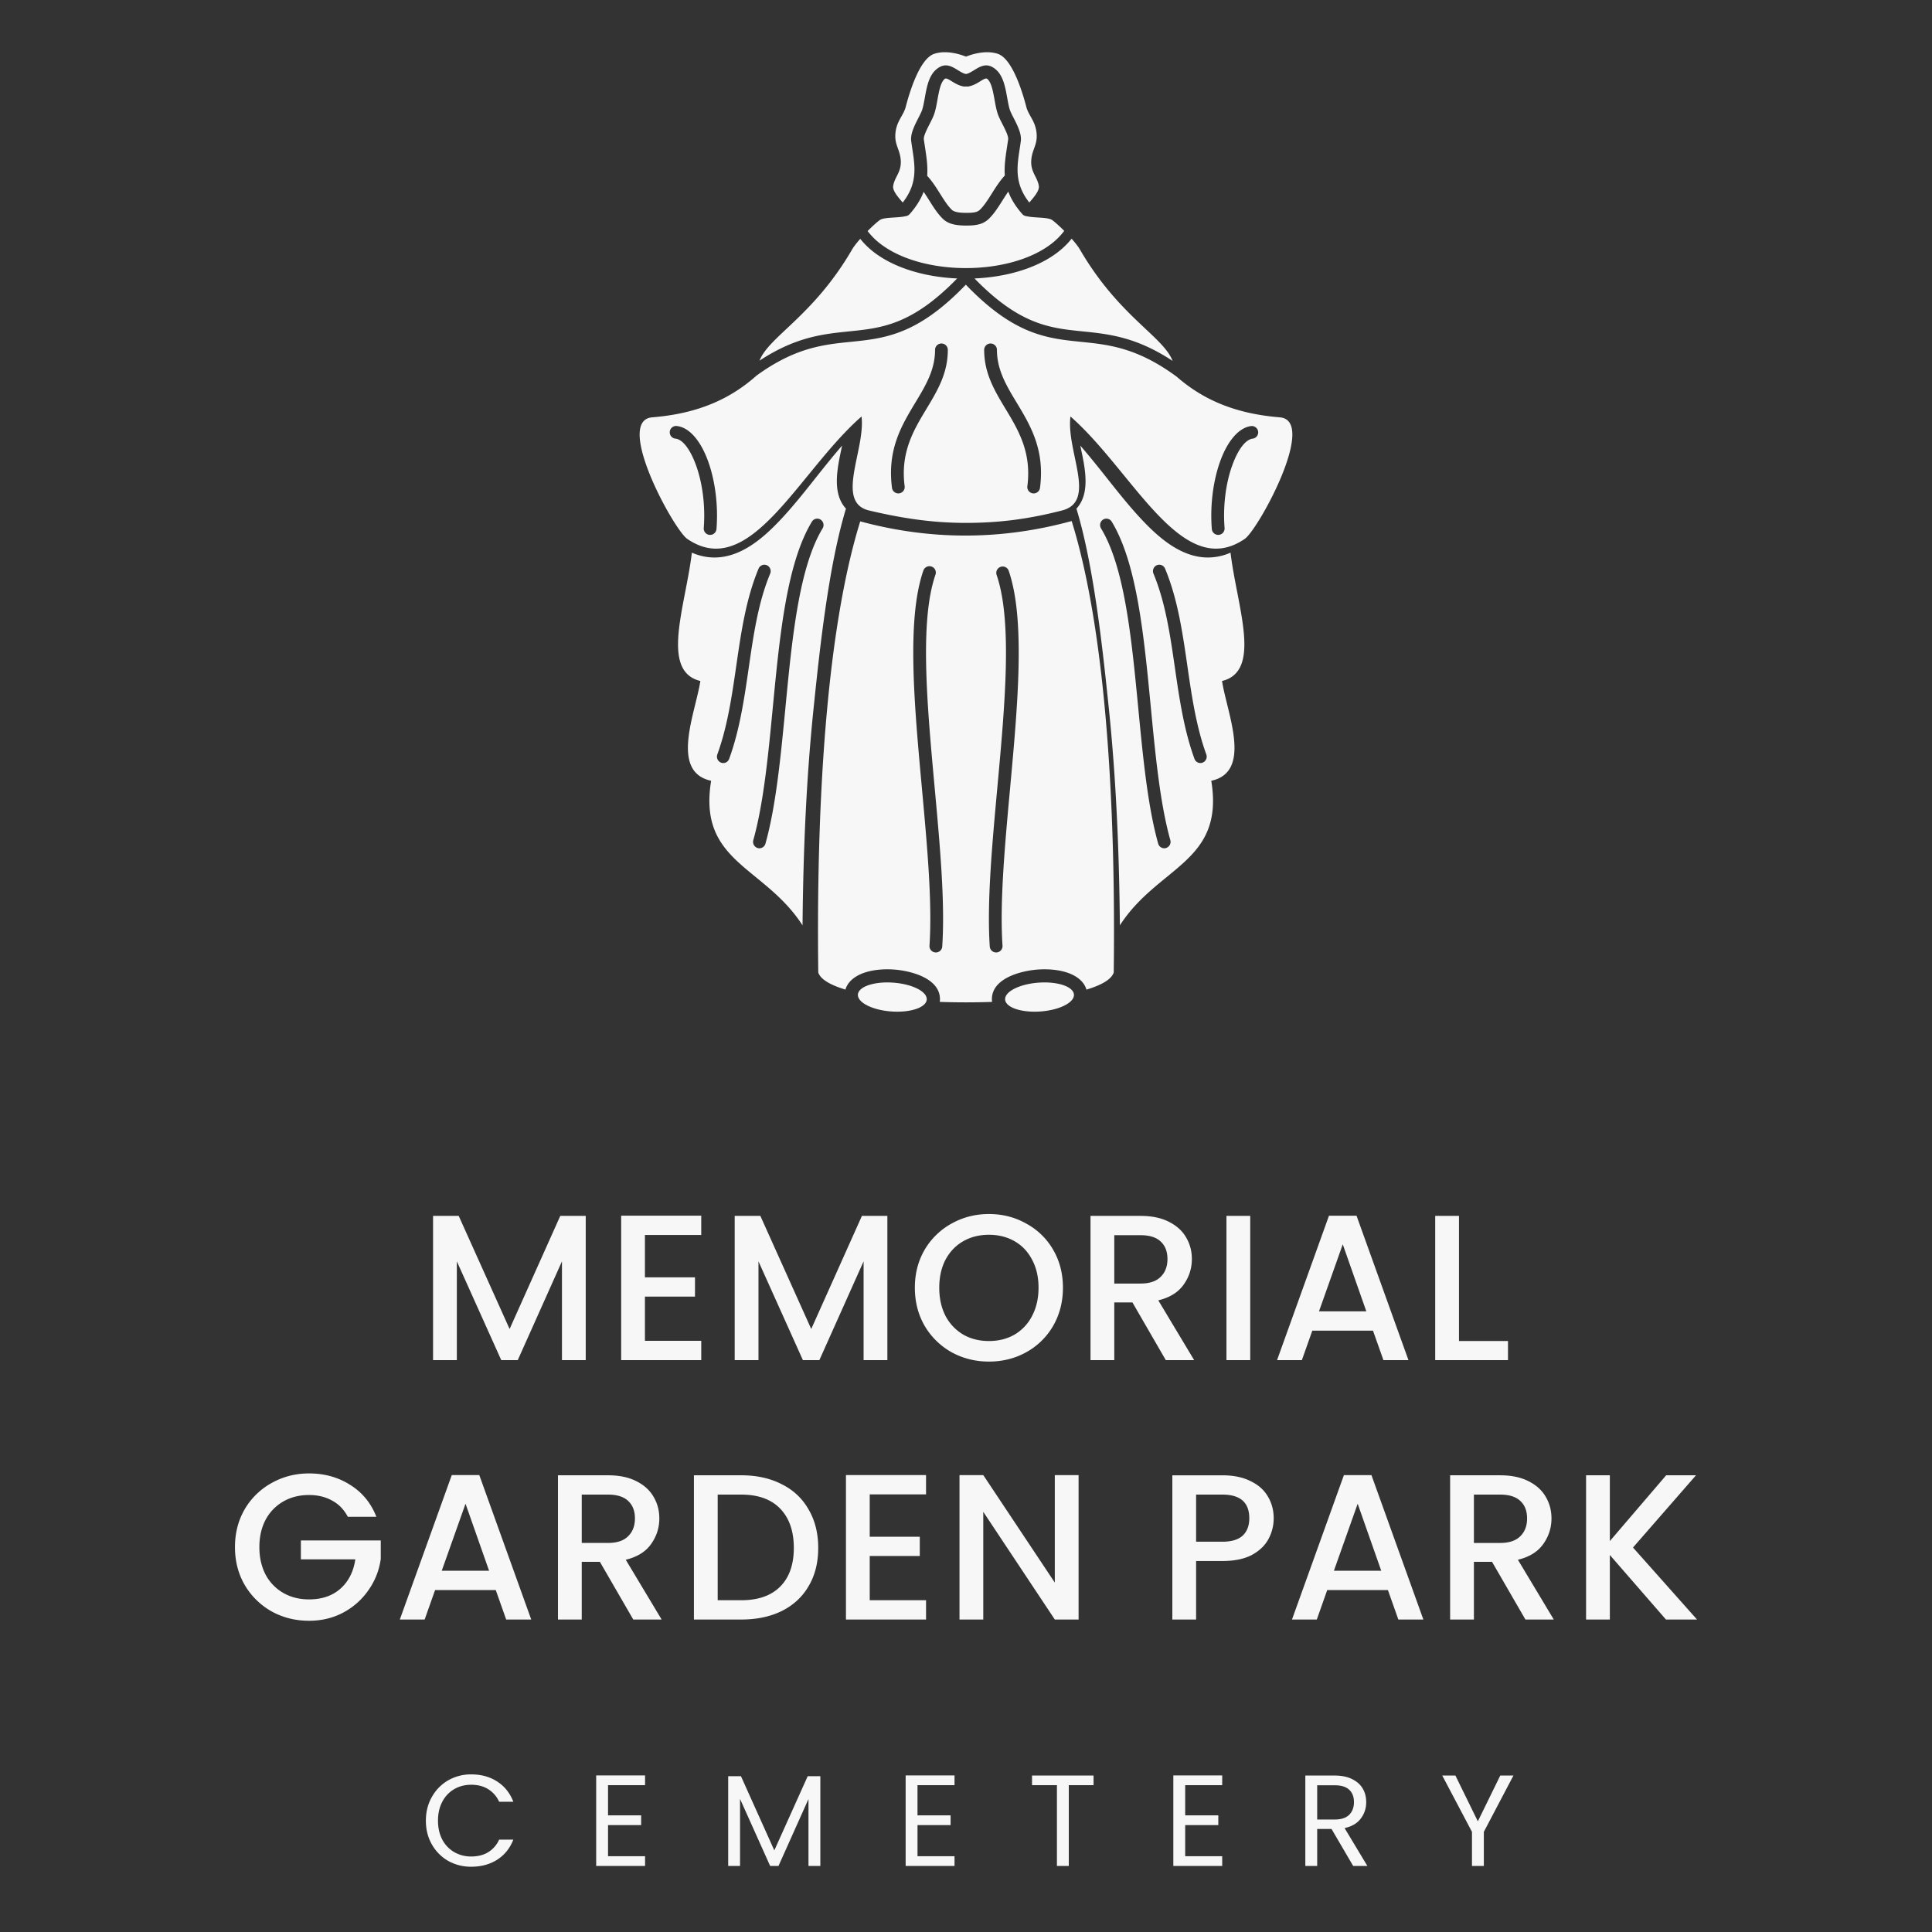 <svg width="200" height="200" fill="none" viewBox="0 0 200 200" xmlns="http://www.w3.org/2000/svg"><rect x="0" y="0" width="200" height="200" fill="#333333" stroke="none"/><path fill="#F7F7F7" d="M132.48 43.202c-4.812-.39-8.071-1.942-10.673-4.21-4.089-3.012-7.042-3.313-9.866-3.6-3.569-.363-6.944-.708-11.958-5.92-5.013 5.212-8.387 5.557-11.955 5.92-2.784.283-5.695.58-9.7 3.48-2.623 2.333-5.912 3.934-10.808 4.33-3.959.32 2.228 11.627 3.622 12.582 6.517 4.464 11.514-6.948 18.044-12.67.424 3.41-2.77 8.889.777 9.73 3.547.841 6.649 1.282 9.97 1.286 3.336 0 6.352-.347 10.01-1.286 3.657-.938.418-6.093.871-9.73 6.53 5.722 11.527 17.134 18.044 12.67 1.394-.955 7.581-12.262 3.622-12.582Zm-24.868 58.515c-1.968.12-3.563.887-3.563 1.715 0 .828 1.595 1.401 3.563 1.282 1.968-.12 3.563-.888 3.563-1.715 0-.828-1.595-1.402-3.563-1.282Zm-15.24 0c1.969.12 3.564.887 3.564 1.715 0 .828-1.596 1.401-3.563 1.282-1.968-.12-3.563-.888-3.563-1.715 0-.828 1.595-1.402 3.563-1.282Zm11.408-3.816a.658.658 0 0 1-.619.697.66.66 0 0 1-.701-.615c-.304-4.567.238-10.492.787-16.48.782-8.542 1.577-17.216-.089-22.018a.663.663 0 0 1 1.253-.427c1.754 5.058.947 13.877.151 22.563-.543 5.93-1.08 11.797-.782 16.28Zm-6.24.082a.66.66 0 0 1-.701.615.659.659 0 0 1-.619-.697c.298-4.483-.24-10.35-.782-16.28-.796-8.686-1.603-17.505.15-22.562a.664.664 0 0 1 .842-.41c.346.118.53.493.412.836-1.665 4.802-.871 13.476-.089 22.018.549 5.989 1.091 11.913.787 16.48Zm-23.37-43.22a.66.66 0 0 1-.709.607.66.66 0 0 1-.61-.704c.182-2.332-.14-4.62-.752-6.37-.579-1.655-1.367-2.783-2.154-2.887a.657.657 0 1 1 .171-1.3c1.317.173 2.49 1.64 3.23 3.76.668 1.908 1.021 4.387.825 6.894Zm52.598-.097a.66.66 0 0 1-.611.704.662.662 0 0 1-.71-.607c-.196-2.507.157-4.986.825-6.895.74-2.12 1.913-3.586 3.23-3.76a.66.66 0 0 1 .741.566.657.657 0 0 1-.57.735c-.787.104-1.575 1.232-2.153 2.886-.612 1.75-.935 4.039-.752 6.37Zm-19.107-4.162a.659.659 0 0 1-.738.568.657.657 0 0 1-.572-.733c.456-3.513-.933-5.816-2.25-8-1.136-1.885-2.224-3.69-2.219-6.124 0-.362.296-.656.661-.656.364 0 .66.294.66.656-.005 2.071.991 3.724 2.033 5.45 1.431 2.373 2.94 4.876 2.425 8.839Zm-14.012-.165a.657.657 0 0 1-.572.733.66.66 0 0 1-.738-.568c-.515-3.963.994-6.465 2.425-8.839 1.042-1.726 2.038-3.379 2.033-5.45 0-.362.296-.656.66-.656.365 0 .66.294.66.656.006 2.435-1.082 4.239-2.218 6.124-1.317 2.184-2.706 4.487-2.25 8Zm10.368-32.172c-.072-.98.075-1.94.227-2.936.047-.305.094-.613.119-.796.046-.34-.302-1.022-.609-1.624-.187-.367-.362-.709-.465-1.016-.151-.448-.239-.94-.33-1.447-.162-.9-.334-1.855-.771-2.19-.131-.102-.4.063-.696.246-.365.224-.752.462-1.243.546a.665.665 0 0 1-.249-.004.663.663 0 0 1-.249.004c-.491-.084-.878-.322-1.243-.546-.296-.183-.565-.348-.697-.247-.436.336-.608 1.29-.77 2.191-.09.507-.18.999-.33 1.447-.103.307-.278.65-.465 1.016-.307.602-.655 1.283-.609 1.624.025.183.072.49.119.796.154 1.006.302 1.975.225 2.965.535.582.948 1.24 1.348 1.877.389.618.765 1.217 1.202 1.643.128.125.334.2.57.248.295.059.637.069.961.069.324 0 .626-.01.869-.064a1.02 1.02 0 0 0 .508-.253c.449-.437.835-1.05 1.231-1.677.409-.648.827-1.31 1.347-1.872Zm17.371 19.194c-.981-2.546-5.573-4.606-9.607-11.552-.173-.299-.487-.692-.848-1.099a8.298 8.298 0 0 1-1.686 1.587c-2.161 1.552-5.228 2.394-8.365 2.528 4.678 4.817 7.835 5.139 11.172 5.478 2.72.277 5.555.566 9.334 3.058Zm-11.22-13.46c-.599-.601-1.166-1.1-1.355-1.184-.531-.237-1.828-.16-2.529-.334a.66.66 0 0 1-.458-.224c-.716-.816-1.172-1.584-1.449-2.326-.205.293-.397.598-.588.9-.441.7-.873 1.382-1.423 1.92a2.3 2.3 0 0 1-1.145.596c-.38.085-.764.1-1.159.1a6.35 6.35 0 0 1-1.22-.094c-.464-.092-.897-.27-1.238-.603-.553-.54-.969-1.201-1.398-1.885a22.772 22.772 0 0 0-.592-.909c-.278.734-.732 1.494-1.44 2.3a.662.662 0 0 1-.458.225c-.7.175-1.998.097-2.529.334-.19.085-.767.592-1.372 1.201a7.09 7.09 0 0 0 1.61 1.53c2.185 1.542 5.391 2.31 8.604 2.304 3.212-.006 6.409-.787 8.575-2.341a7.038 7.038 0 0 0 1.564-1.51Zm-3.617-2.936c.5-.576 1.062-1.227.989-1.712-.137-.919-.856-1.429-.787-2.62.068-1.19.685-1.632.548-2.89-.137-1.259-.822-1.769-1.062-2.687-.24-.919-1.316-4.937-2.941-5.482-1.437-.48-3.079.21-3.298.283-.219-.072-1.861-.764-3.298-.283-1.625.545-2.701 4.563-2.94 5.482-.24.918-.926 1.428-1.063 2.687-.136 1.258.48 1.7.549 2.89.068 1.191-.651 1.701-.788 2.62-.073.485.49 1.136.989 1.712 1.543-1.965 1.281-3.68.997-5.539-.035-.226-.07-.455-.119-.816-.101-.746.344-1.619.738-2.39.166-.326.322-.63.392-.841.112-.331.194-.79.28-1.262.204-1.14.422-2.349 1.267-2.999.854-.657 1.493-.264 2.198.17.257.158.528.325.772.367l.026.005.026-.005c.244-.042.515-.21.772-.367.705-.434 1.344-.827 2.198-.17.845.65 1.063 1.859 1.268 2.999.085.472.167.931.278 1.262.071.21.227.515.393.84.393.772.839 1.645.738 2.391-.049.36-.084.59-.119.816-.284 1.86-.546 3.574.997 5.539Zm-17.498 3.762c-.356.4-.663.788-.834 1.081-4.02 6.924-8.597 8.993-9.598 11.528 3.76-2.47 6.584-2.757 9.295-3.033 3.336-.34 6.49-.661 11.169-5.478-3.105-.135-6.142-.963-8.3-2.485a8.328 8.328 0 0 1-1.732-1.613Zm-.002 29.244c-3.572 11.492-4.558 29.79-4.344 46.704.236.712 1.265 1.3 2.812 1.766.242-.848 1.027-1.413 1.868-1.716.952-.342 2.066-.425 3.07-.364 1.727.105 4.847.868 4.847 3.071 0 .097-.007.192-.02.283 1.789.064 3.628.064 5.416.001a2.196 2.196 0 0 1-.019-.284c0-2.203 3.12-2.966 4.847-3.071 1.004-.061 2.118.022 3.069.364.843.304 1.629.87 1.87 1.72 1.554-.466 2.589-1.056 2.826-1.77.214-16.93-.774-35.248-4.355-46.737-3.666 1.002-7.335 1.503-11.004 1.503-3.629 0-7.257-.49-10.883-1.47Z"/><path fill="#F7F7F7" fill-rule="evenodd" d="M83.078 95.79c-3.974-6.157-10.848-6.499-9.462-14.965-4.307-.926-1.611-7.053-1.115-10.329-4.186-1.014-1.534-7.75-.879-13.285.876.38 1.811.563 2.803.482 2.343-.193 4.349-1.817 5.949-3.448 1.86-1.896 3.496-4.093 5.17-6.162.53-.654 1.07-1.312 1.63-1.955-.413 1.997-1.156 4.85.4 6.527-1.805 5.944-2.714 14.49-3.352 20.663-.772 7.459-1.074 14.975-1.144 22.472Zm32.851 0c3.973-6.157 10.848-6.499 9.461-14.965 4.307-.926 1.612-7.053 1.115-10.329 4.186-1.014 1.535-7.75.879-13.285a5.768 5.768 0 0 1-2.803.482c-2.343-.193-4.348-1.817-5.949-3.448-1.86-1.896-3.496-4.093-5.17-6.162a74.298 74.298 0 0 0-1.63-1.955c.413 1.997 1.156 4.85-.4 6.527 1.805 5.944 2.714 14.49 3.353 20.663.771 7.459 1.074 14.975 1.144 22.472Zm5.222-8.824a.667.667 0 0 1-.449.822.652.652 0 0 1-.807-.457c-1.088-3.887-1.572-8.922-2.061-14.012-.695-7.229-1.401-14.569-3.855-18.618a.67.67 0 0 1 .212-.913.644.644 0 0 1 .896.216c2.613 4.312 3.334 11.808 4.044 19.19.482 5.019.959 9.983 2.02 13.772Zm3.725-8.87a.668.668 0 0 1-.388.853.649.649 0 0 1-.837-.395c-1.098-3.024-1.565-6.249-2.028-9.445-.492-3.396-.98-6.761-2.216-9.725a.669.669 0 0 1 .345-.872.648.648 0 0 1 .855.351c1.304 3.128 1.803 6.575 2.307 10.053.454 3.129.911 6.284 1.962 9.18Zm-49.392.458a.65.65 0 0 1-.838.395.669.669 0 0 1-.388-.853c1.052-2.896 1.509-6.052 1.962-9.18.504-3.478 1.003-6.925 2.308-10.053a.648.648 0 0 1 .855-.35.67.67 0 0 1 .345.87c-1.237 2.965-1.724 6.33-2.216 9.726-.463 3.197-.93 6.42-2.028 9.445Zm3.756 8.777a.652.652 0 0 1-.807.457.667.667 0 0 1-.45-.822c1.061-3.789 1.539-8.753 2.021-13.772.71-7.382 1.43-14.879 4.043-19.19a.644.644 0 0 1 .896-.216.67.67 0 0 1 .212.913c-2.453 4.049-3.16 11.39-3.854 18.618-.49 5.09-.974 10.125-2.061 14.012Z" clip-rule="evenodd"/><path fill="#F7F7F7" d="M60.635 125.869v14.93h-2.461v-10.225l-4.577 10.225H51.89l-4.598-10.225v10.225H44.83v-14.93h2.656l5.268 11.708L58 125.869h2.634Zm6.128 1.977v4.382h5.182v1.998h-5.182v4.576h5.83v1.997h-8.291v-14.951h8.29v1.998h-5.829Zm25.097-1.977v14.93h-2.461v-10.225l-4.578 10.225h-1.705l-4.599-10.225v10.225h-2.461v-14.93h2.656l5.267 11.708 5.247-11.708h2.634Zm10.511 15.081c-1.396 0-2.685-.322-3.865-.967a7.469 7.469 0 0 1-2.785-2.728c-.677-1.175-1.015-2.492-1.015-3.953 0-1.461.338-2.771 1.015-3.931a7.304 7.304 0 0 1 2.785-2.707c1.18-.659 2.469-.988 3.865-.988 1.41 0 2.698.329 3.864.988a7.1 7.1 0 0 1 2.785 2.707c.677 1.16 1.015 2.47 1.015 3.931 0 1.461-.338 2.778-1.015 3.953a7.256 7.256 0 0 1-2.785 2.728c-1.166.645-2.454.967-3.864.967Zm0-2.127c.993 0 1.878-.222 2.655-.666a4.716 4.716 0 0 0 1.814-1.933c.446-.845.669-1.819.669-2.922 0-1.103-.223-2.069-.669-2.9-.432-.831-1.036-1.468-1.814-1.912-.777-.444-1.662-.666-2.655-.666-.993 0-1.879.222-2.656.666-.777.444-1.389 1.081-1.835 1.912-.432.831-.648 1.797-.648 2.9s.216 2.077.648 2.922a4.864 4.864 0 0 0 1.835 1.933c.777.444 1.663.666 2.656.666Zm18.312 1.976-3.454-5.972h-1.879v5.972h-2.461v-14.93h5.182c1.151 0 2.123.201 2.914.602.806.401 1.404.938 1.792 1.611.403.673.605 1.425.605 2.255 0 .974-.288 1.862-.864 2.664-.561.788-1.432 1.325-2.612 1.611l3.713 6.187h-2.936Zm-5.333-7.927h2.721c.921 0 1.612-.229 2.072-.687.475-.458.713-1.074.713-1.848 0-.773-.231-1.374-.691-1.804-.461-.444-1.159-.666-2.094-.666h-2.721v5.005Zm14.073-7.003v14.93h-2.461v-14.93h2.461Zm12.71 11.88h-6.283l-1.079 3.05h-2.57l5.376-14.951h2.85l5.376 14.951h-2.591l-1.079-3.05Zm-.691-1.998-2.44-6.939-2.461 6.939h4.901Zm9.592 3.072h5.073v1.976h-7.535v-14.93h2.462v12.954ZM36.005 157.019c-.39-.745-.929-1.304-1.62-1.676-.69-.387-1.49-.58-2.396-.58-.993 0-1.879.222-2.656.666a4.75 4.75 0 0 0-1.835 1.89c-.432.817-.648 1.762-.648 2.836 0 1.074.216 2.027.648 2.857a4.747 4.747 0 0 0 1.835 1.891c.777.444 1.663.666 2.656.666 1.338 0 2.425-.373 3.26-1.117.835-.745 1.346-1.755 1.533-3.029h-5.635v-1.955h8.269v1.912a7.253 7.253 0 0 1-1.252 3.2 7.345 7.345 0 0 1-2.613 2.342c-1.065.573-2.252.859-3.562.859-1.41 0-2.699-.322-3.865-.966a7.47 7.47 0 0 1-2.785-2.729c-.676-1.16-1.015-2.47-1.015-3.931 0-1.461.339-2.771 1.015-3.931a7.303 7.303 0 0 1 2.785-2.707c1.18-.659 2.469-.988 3.865-.988 1.598 0 3.015.394 4.253 1.181 1.252.774 2.159 1.876 2.72 3.309h-2.958Zm15.316 7.583H45.04l-1.08 3.05h-2.57l5.377-14.951h2.85l5.376 14.951H52.4l-1.08-3.05Zm-.69-1.998-2.44-6.939-2.462 6.939h4.901Zm14.924 5.048L62.1 161.68h-1.878v5.972h-2.461v-14.93h5.181c1.152 0 2.123.201 2.915.602.806.401 1.403.938 1.792 1.611.403.673.605 1.425.605 2.255 0 .974-.288 1.862-.864 2.664-.561.788-1.432 1.325-2.612 1.611l3.713 6.187h-2.936Zm-5.333-7.927h2.72c.922 0 1.613-.229 2.073-.687.475-.458.713-1.074.713-1.848 0-.773-.23-1.374-.691-1.804-.46-.444-1.159-.666-2.095-.666h-2.72v5.005Zm16.513-7.003c1.598 0 2.994.308 4.189.924 1.208.601 2.137 1.475 2.785 2.621.662 1.131.993 2.456.993 3.974 0 1.518-.331 2.836-.993 3.953-.648 1.117-1.577 1.976-2.785 2.578-1.195.587-2.591.88-4.189.88h-4.9v-14.93h4.9Zm0 12.933c1.756 0 3.102-.473 4.037-1.418.936-.946 1.404-2.277 1.404-3.996 0-1.733-.468-3.086-1.404-4.06-.935-.974-2.281-1.461-4.037-1.461h-2.44v10.935h2.44Zm13.299-10.956v4.382h5.182v1.998h-5.182v4.576h5.83v1.997h-8.291v-14.951h8.29v1.998h-5.829Zm21.621 12.953h-2.462l-7.405-11.149v11.149h-2.461v-14.951h2.461l7.405 11.128v-11.128h2.462v14.951Zm20.197-10.483c0 .759-.18 1.475-.54 2.148-.36.673-.936 1.225-1.727 1.654-.792.416-1.807.623-3.045.623h-2.72v6.058h-2.461v-14.93h5.181c1.152 0 2.123.201 2.915.602.806.386 1.403.916 1.792 1.589.403.673.605 1.425.605 2.256Zm-5.312 2.428c.936 0 1.634-.208 2.095-.623.46-.43.691-1.032.691-1.805 0-1.633-.929-2.449-2.786-2.449h-2.72v4.877h2.72Zm17.137 5.005h-6.283l-1.079 3.05h-2.569l5.376-14.951h2.849l5.376 14.951h-2.59l-1.08-3.05Zm-.691-1.998-2.44-6.939-2.461 6.939h4.901Zm14.925 5.048-3.455-5.972h-1.878v5.972h-2.461v-14.93h5.181c1.152 0 2.123.201 2.915.602.806.401 1.403.938 1.792 1.611.403.673.604 1.425.604 2.255 0 .974-.288 1.862-.863 2.664-.562.788-1.432 1.325-2.613 1.611l3.714 6.187h-2.936Zm-5.333-7.927h2.72c.921 0 1.612-.229 2.073-.687.475-.458.712-1.074.712-1.848 0-.773-.23-1.374-.691-1.804-.46-.444-1.158-.666-2.094-.666h-2.72v5.005Zm19.881 7.927-5.808-6.681v6.681h-2.461v-14.93h2.461v6.81l5.829-6.81h3.088l-6.52 7.476 6.628 7.454h-3.217ZM44.087 188.477c0-.913.207-1.732.621-2.457a4.502 4.502 0 0 1 1.687-1.719 4.731 4.731 0 0 1 2.388-.617c1.026 0 1.92.246 2.685.738.765.492 1.323 1.191 1.674 2.095H51.67a2.933 2.933 0 0 0-1.134-1.303c-.485-.304-1.07-.456-1.754-.456-.657 0-1.246.152-1.767.456a3.194 3.194 0 0 0-1.228 1.303c-.297.555-.446 1.208-.446 1.96 0 .743.149 1.396.446 1.96a3.2 3.2 0 0 0 1.228 1.289 3.447 3.447 0 0 0 1.767.457c.684 0 1.269-.148 1.754-.443a2.933 2.933 0 0 0 1.134-1.303h1.47c-.35.895-.908 1.589-1.673 2.081-.764.484-1.66.725-2.685.725a4.804 4.804 0 0 1-2.388-.604 4.528 4.528 0 0 1-1.687-1.705c-.414-.725-.62-1.544-.62-2.457Zm18.857-3.679v3.128h3.428v1.007h-3.428v3.223h3.833v1.007h-5.06v-9.372h5.06v1.007h-3.833Zm21.978-.926v9.291h-1.228v-6.928l-3.104 6.928h-.864l-3.117-6.942v6.942h-1.227v-9.291h1.322l3.454 7.68 3.455-7.68h1.309Zm10.057.926v3.128h3.427v1.007H94.98v3.223h3.832v1.007h-5.06v-9.372h5.06v1.007H94.98Zm18.226-.993v.993h-2.564v8.365h-1.228v-8.365h-2.577v-.993h6.369Zm9.486.993v3.128h3.428v1.007h-3.428v3.223h3.832v1.007h-5.06v-9.372h5.06v1.007h-3.832Zm17.39 8.365-2.24-3.827h-1.485v3.827h-1.228v-9.358h3.037c.71 0 1.308.12 1.794.362.495.242.864.568 1.107.98.243.412.364.882.364 1.41 0 .644-.189 1.213-.567 1.705-.369.492-.926.819-1.673.98l2.361 3.921h-1.47Zm-3.725-4.807h1.809c.665 0 1.164-.161 1.497-.483.333-.331.5-.77.5-1.316 0-.555-.167-.985-.5-1.289-.324-.304-.823-.457-1.497-.457h-1.809v3.545Zm20.314-4.551-3.063 5.827v3.531h-1.228v-3.531l-3.077-5.827h1.363l2.321 4.739 2.321-4.739h1.363Z"/></svg>